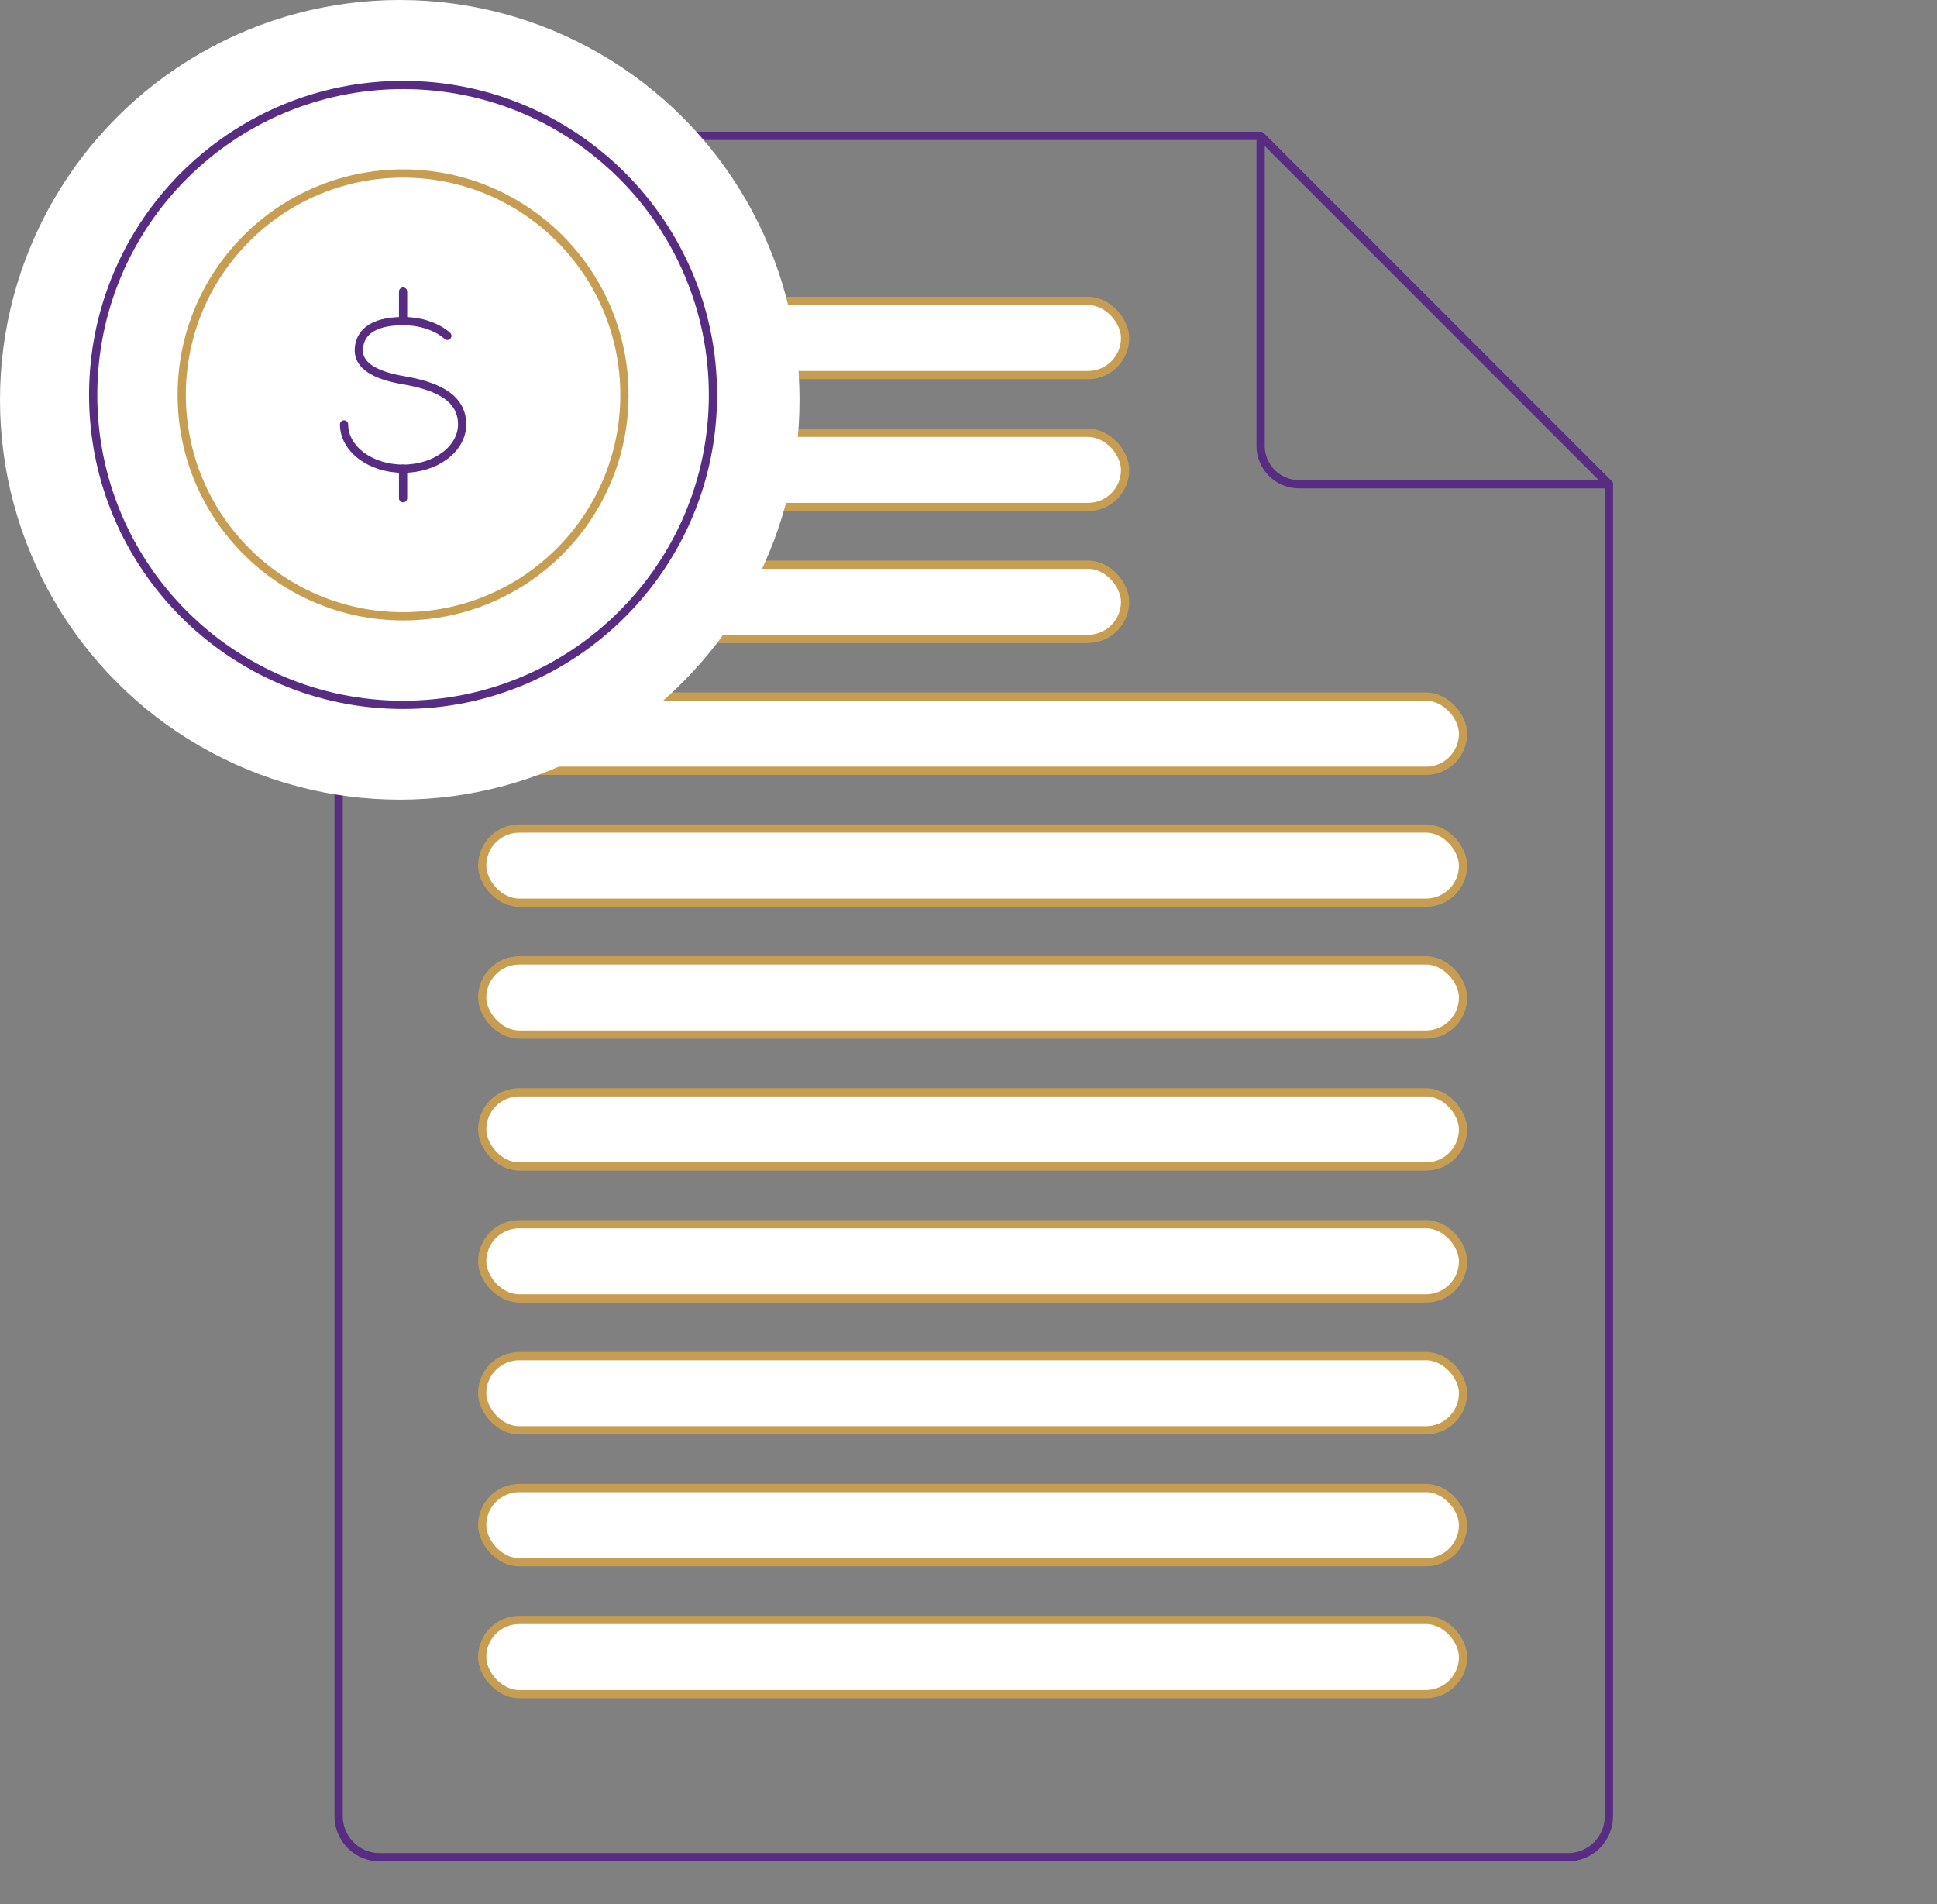 <svg width="235" height="231" viewBox="0 0 235 231" fill="none" xmlns="http://www.w3.org/2000/svg">
  <rect x="0" y="0" width="235" height="231" fill="#808080" stroke="none"/>
  <path
    d="M41.082 220.31C41.082 220.963 41.21 221.609 41.46 222.213C41.71 222.816 42.076 223.364 42.538 223.826C42.999 224.288 43.547 224.654 44.151 224.904C44.754 225.153 45.401 225.282 46.054 225.281H190.223C190.876 225.282 191.523 225.153 192.126 224.904C192.73 224.654 193.278 224.288 193.739 223.826C194.201 223.364 194.567 222.816 194.817 222.213C195.067 221.609 195.195 220.963 195.195 220.31V58.738L152.939 16.481H46.054C45.401 16.481 44.754 16.61 44.151 16.859C43.547 17.109 42.999 17.475 42.538 17.937C42.076 18.399 41.71 18.947 41.46 19.55C41.21 20.154 41.082 20.8 41.082 21.453V220.31Z"
    stroke="#582C83" stroke-linecap="round" stroke-linejoin="round" />
  <path
    d="M195.196 58.738H157.579C156.35 58.734 155.172 58.244 154.303 57.375C153.433 56.505 152.943 55.327 152.939 54.098V16.481L195.196 58.738Z"
    stroke="#582C83" stroke-linecap="round" stroke-linejoin="round" />
  <rect x="58.5" y="36.5" width="78" height="9" rx="4.5" fill="white" stroke="#C79D52" />
  <rect x="58.5" y="52.5" width="78" height="9" rx="4.5" fill="white" stroke="#C79D52" />
  <rect x="58.5" y="68.5" width="78" height="9" rx="4.5" fill="white" stroke="#C79D52" />
  <rect x="58.5" y="84.5" width="119" height="9" rx="4.5" fill="white" stroke="#C79D52" />
  <rect x="58.5" y="100.5" width="119" height="9" rx="4.5" fill="white" stroke="#C79D52" />
  <rect x="58.5" y="116.5" width="119" height="9" rx="4.5" fill="white" stroke="#C79D52" />
  <rect x="58.5" y="132.5" width="119" height="9" rx="4.5" fill="white" stroke="#C79D52" />
  <rect x="58.5" y="148.5" width="119" height="9" rx="4.5" fill="white" stroke="#C79D52" />
  <rect x="58.5" y="164.5" width="119" height="9" rx="4.5" fill="white" stroke="#C79D52" />
  <rect x="58.5" y="180.5" width="119" height="9" rx="4.5" fill="white" stroke="#C79D52" />
  <rect x="58.5" y="196.5" width="119" height="9" rx="4.5" fill="white" stroke="#C79D52" />
  <circle cx="48.5" cy="48.5" r="48.5" fill="white" />
  <path
    d="M48.901 85.5C69.666 85.5 86.498 68.667 86.498 47.903C86.498 27.139 69.666 10.306 48.901 10.306C28.137 10.306 11.305 27.139 11.305 47.903C11.305 68.667 28.137 85.5 48.901 85.5Z"
    stroke="#582C83" stroke-linecap="round" stroke-linejoin="round" />
  <path
    d="M48.902 74.758C63.733 74.758 75.757 62.735 75.757 47.903C75.757 33.072 63.733 21.048 48.902 21.048C34.07 21.048 22.047 33.072 22.047 47.903C22.047 62.735 34.07 74.758 48.902 74.758Z"
    stroke="#C79D52" stroke-linecap="round" stroke-linejoin="round" />
  <path
    d="M54.274 40.742C54.274 40.742 52.484 38.952 48.904 38.952C44.947 38.952 43.532 40.563 43.532 42.532C43.532 44.323 45.448 45.522 48.904 46.113C52.395 46.722 56.065 47.903 56.065 51.484C56.065 54.456 52.86 56.855 48.904 56.855C44.947 56.855 41.742 54.456 41.742 51.484"
    stroke="#582C83" stroke-linecap="round" stroke-linejoin="round" />
  <path d="M48.902 35.371V38.952" stroke="#582C83" stroke-linecap="round" stroke-linejoin="round" />
  <path d="M48.902 56.855V60.435" stroke="#582C83" stroke-linecap="round" stroke-linejoin="round" />
</svg>